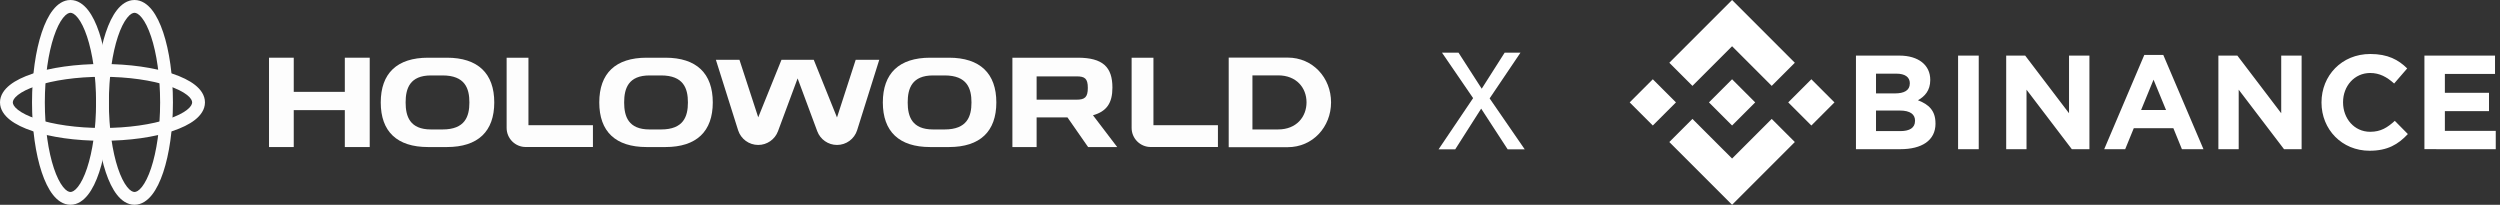 <svg width="293" height="24" viewBox="0 0 293 24" fill="none" xmlns="http://www.w3.org/2000/svg">
<rect x="0" y="0" width="293" height="24" fill="#333333" stroke="none"/>
<path fill-rule="evenodd" clip-rule="evenodd" d="M6.315 4.282C5.668 6.223 5.254 8.952 5.254 12C5.254 15.048 5.668 17.777 6.315 19.718C6.64 20.692 7.011 21.426 7.386 21.902C7.767 22.386 8.068 22.5 8.257 22.5C8.447 22.5 8.747 22.386 9.129 21.902C9.504 21.426 9.874 20.692 10.199 19.718C10.847 17.777 11.26 15.048 11.26 12C11.26 8.952 10.847 6.223 10.199 4.282C9.874 3.308 9.504 2.574 9.129 2.098C8.747 1.615 8.447 1.5 8.257 1.5C8.068 1.5 7.767 1.615 7.386 2.098C7.011 2.574 6.64 3.308 6.315 4.282ZM6.207 1.17C6.723 0.515 7.41 0 8.257 0C9.104 0 9.791 0.515 10.308 1.17C10.831 1.833 11.27 2.746 11.624 3.808C12.335 5.939 12.762 8.835 12.762 12C12.762 15.165 12.335 18.061 11.624 20.192C11.27 21.254 10.831 22.167 10.308 22.83C9.791 23.485 9.104 24 8.257 24C7.41 24 6.723 23.485 6.207 22.83C5.683 22.167 5.245 21.254 4.891 20.192C4.18 18.061 3.753 15.165 3.753 12C3.753 8.835 4.18 5.939 4.891 3.808C5.245 2.746 5.683 1.833 6.207 1.17Z" fill="#FDFDFD"/>
<path fill-rule="evenodd" clip-rule="evenodd" d="M13.822 4.282C13.175 6.223 12.761 8.952 12.761 12C12.761 15.048 13.175 17.777 13.822 19.718C14.147 20.692 14.518 21.426 14.893 21.902C15.274 22.386 15.574 22.5 15.764 22.5C15.954 22.5 16.254 22.386 16.636 21.902C17.011 21.426 17.381 20.692 17.706 19.718C18.354 17.777 18.767 15.048 18.767 12C18.767 8.952 18.354 6.223 17.706 4.282C17.381 3.308 17.011 2.574 16.636 2.098C16.254 1.615 15.954 1.5 15.764 1.5C15.574 1.5 15.274 1.615 14.893 2.098C14.518 2.574 14.147 3.308 13.822 4.282ZM13.713 1.17C14.23 0.515 14.917 0 15.764 0C16.611 0 17.298 0.515 17.815 1.17C18.338 1.833 18.776 2.746 19.131 3.808C19.842 5.939 20.268 8.835 20.268 12C20.268 15.165 19.842 18.061 19.131 20.192C18.776 21.254 18.338 22.167 17.815 22.83C17.298 23.485 16.611 24 15.764 24C14.917 24 14.23 23.485 13.713 22.83C13.19 22.167 12.752 21.254 12.398 20.192C11.687 18.061 11.26 15.165 11.26 12C11.26 8.835 11.687 5.939 12.398 3.808C12.752 2.746 13.19 1.833 13.713 1.17Z" fill="#FDFDFD"/>
<path fill-rule="evenodd" clip-rule="evenodd" d="M2.1 11.129C1.616 11.511 1.501 11.81 1.501 12C1.501 12.19 1.616 12.489 2.1 12.871C2.576 13.245 3.311 13.616 4.286 13.94C6.229 14.587 8.96 15 12.011 15C15.062 15 17.793 14.587 19.736 13.94C20.711 13.616 21.446 13.245 21.922 12.871C22.406 12.489 22.52 12.19 22.52 12C22.52 11.81 22.406 11.511 21.922 11.129C21.446 10.755 20.711 10.384 19.736 10.06C17.793 9.413 15.062 9 12.011 9C8.96 9 6.229 9.413 4.286 10.06C3.311 10.384 2.576 10.755 2.1 11.129ZM3.811 8.637C5.944 7.926 8.843 7.5 12.011 7.5C15.179 7.5 18.078 7.926 20.21 8.637C21.273 8.991 22.187 9.428 22.851 9.951C23.506 10.467 24.022 11.154 24.022 12C24.022 12.846 23.506 13.533 22.851 14.049C22.187 14.572 21.273 15.009 20.21 15.363C18.078 16.074 15.179 16.5 12.011 16.5C8.843 16.5 5.944 16.074 3.811 15.363C2.749 15.009 1.835 14.572 1.171 14.049C0.516 13.533 0 12.846 0 12C0 11.154 0.516 10.467 1.171 9.951C1.835 9.428 2.749 8.991 3.811 8.637Z" fill="#FDFDFD"/>
<path d="M130.376 10.27C130.376 7.865 129.26 6.763 126.314 6.763H118.653V17.234H121.491V13.759H125.107L127.525 17.234H130.935L128.097 13.509C129.696 13.058 130.376 12.083 130.376 10.267V10.27ZM126.188 11.684H121.491V8.951H126.188C127.133 8.951 127.493 9.2 127.493 10.299C127.493 11.398 127.136 11.681 126.188 11.681V11.684Z" fill="#FDFDFD"/>
<path d="M135.183 6.766H132.626V14.992C132.626 16.227 133.629 17.229 134.863 17.229H142.742V14.672H135.183V6.766Z" fill="#FDFDFD"/>
<path d="M40.413 10.766H34.427V6.763H31.529V17.234H34.427V12.906H40.413V17.234H43.33V6.763H40.413V10.766Z" fill="#FDFDFD"/>
<path d="M52.377 6.763H50.175C46.531 6.763 44.624 8.591 44.624 12.007C44.624 15.422 46.533 17.234 50.175 17.234H52.377C56.022 17.234 57.928 15.403 57.928 12.007C57.928 8.61 56.019 6.763 52.377 6.763ZM51.865 15.172H50.516C48.035 15.172 47.539 13.651 47.539 12.007C47.539 10.362 48.035 8.841 50.516 8.841H51.865C54.501 8.841 55.013 10.359 55.013 12.007C55.013 13.654 54.501 15.172 51.865 15.172Z" fill="#FDFDFD"/>
<path d="M77.988 6.763H75.785C72.141 6.763 70.235 8.594 70.235 12.007C70.235 15.419 72.144 17.234 75.785 17.234H77.988C81.632 17.234 83.538 15.403 83.538 12.007C83.538 8.61 81.635 6.763 77.988 6.763ZM77.476 15.172H76.127C73.646 15.172 73.15 13.651 73.15 12.007C73.15 10.362 73.646 8.841 76.127 8.841H77.476C80.112 8.841 80.624 10.359 80.624 12.007C80.624 13.654 80.112 15.172 77.476 15.172Z" fill="#FDFDFD"/>
<path d="M111.221 6.763H109.018C105.374 6.763 103.468 8.594 103.468 12.007C103.468 15.419 105.376 17.234 109.018 17.234H111.221C114.865 17.234 116.771 15.403 116.771 12.007C116.771 8.61 114.867 6.763 111.221 6.763ZM110.709 15.172H109.359C106.878 15.172 106.382 13.651 106.382 12.007C106.382 10.362 106.878 8.841 109.359 8.841H110.709C113.345 8.841 113.857 10.359 113.857 12.007C113.857 13.654 113.345 15.172 110.709 15.172Z" fill="#FDFDFD"/>
<path d="M61.934 6.766H59.377V14.992C59.377 16.227 60.379 17.229 61.613 17.229H69.492V14.672H61.934V6.766Z" fill="#FDFDFD"/>
<path d="M83.903 7.012H86.665L88.865 13.751L91.588 7.012H95.374L98.096 13.767L100.286 7.012H103.048L100.457 15.259C100.134 16.287 99.178 16.988 98.099 16.988C97.065 16.988 96.14 16.345 95.781 15.377L93.481 9.187L91.181 15.377C90.821 16.345 89.897 16.988 88.863 16.988C87.784 16.988 86.831 16.29 86.505 15.262L83.903 7.012Z" fill="#FDFDFD"/>
<path d="M144.004 6.75H150.917C153.863 6.75 156 9.119 156 11.993C156 14.868 153.863 17.25 150.917 17.25H144.004V6.75ZM149.801 15.17C151.952 15.17 153.125 13.683 153.125 11.993C153.125 10.304 151.952 8.833 149.801 8.833H146.785V15.17H149.801Z" fill="#FDFDFD"/>
<path d="M173.657 10.396L176.345 6.172H178.201L174.585 11.532L178.697 17.5H176.697L173.593 12.732L170.553 17.5H168.601L172.649 11.5L169.001 6.172H170.937L173.657 10.396Z" fill="white"/>
<g clip-path="url(#clip0_5266_10126)">
<path d="M210.355 16.645L203 24L195.645 16.645L198.355 13.937L203 18.581L207.645 13.937L210.355 16.645ZM277.799 6.328C279.868 6.328 281.105 7.017 282.123 8.02L280.593 9.79C279.741 9.022 278.883 8.554 277.787 8.554C275.939 8.554 274.606 10.089 274.606 11.969V12C274.606 13.883 275.908 15.446 277.787 15.446C279.041 15.446 279.809 14.944 280.671 14.163L282.205 15.715H282.197C281.07 16.92 279.817 17.672 277.705 17.666C274.477 17.666 272.08 15.175 272.08 12.025V11.994C272.08 8.882 274.43 6.328 277.799 6.328ZM222.605 6.516C224.847 6.516 226.226 7.629 226.226 9.353V9.384C226.226 10.621 225.566 11.31 224.784 11.75C226.056 12.235 226.838 12.971 226.838 14.444V14.476H226.842C226.842 16.482 225.21 17.484 222.734 17.484H217.518V6.516H222.605ZM231.908 6.516V17.484H229.487V6.516H231.908ZM237.352 6.516L242.49 13.271V6.516H244.88V17.484H242.818L237.508 10.511V17.484H235.126V6.516H237.352ZM253.537 6.438L258.246 17.484H255.72L254.718 15.024H250.079L249.073 17.484H246.613L251.312 6.438H253.537ZM262.219 6.516L267.359 13.271V6.516H269.749V17.484H267.688L262.375 10.511V17.484H259.995V6.516H262.219ZM292.416 6.514V8.663H286.539V10.879H291.711V13.027H286.539V15.335H292.502V17.484L284.142 17.482V6.514H292.416ZM219.868 12.955V15.364H222.73C223.797 15.364 224.44 14.989 224.44 14.175L224.444 14.148C224.444 13.411 223.895 12.955 222.656 12.955H219.868ZM196.423 12L193.71 14.71L191 12L193.71 9.29L196.423 12ZM205.71 12L203 14.71L200.29 12L203 9.29L205.71 12ZM215 12L212.292 14.71L209.581 12L212.292 9.29L215 12ZM250.937 12.893H253.86L252.395 9.337L250.937 12.893ZM219.868 8.632V10.947H222.09C223.155 10.947 223.829 10.601 223.829 9.786L223.833 9.759C223.833 9.038 223.268 8.632 222.25 8.632H219.868ZM210.355 7.355L207.645 10.065L203 5.419L198.355 10.065L195.645 7.355L203 0L210.355 7.355Z" fill="white"/>
</g>
<defs>
<clipPath id="clip0_5266_10126">
<rect width="102" height="24" fill="white" transform="translate(191)"/>
</clipPath>
</defs>
</svg>